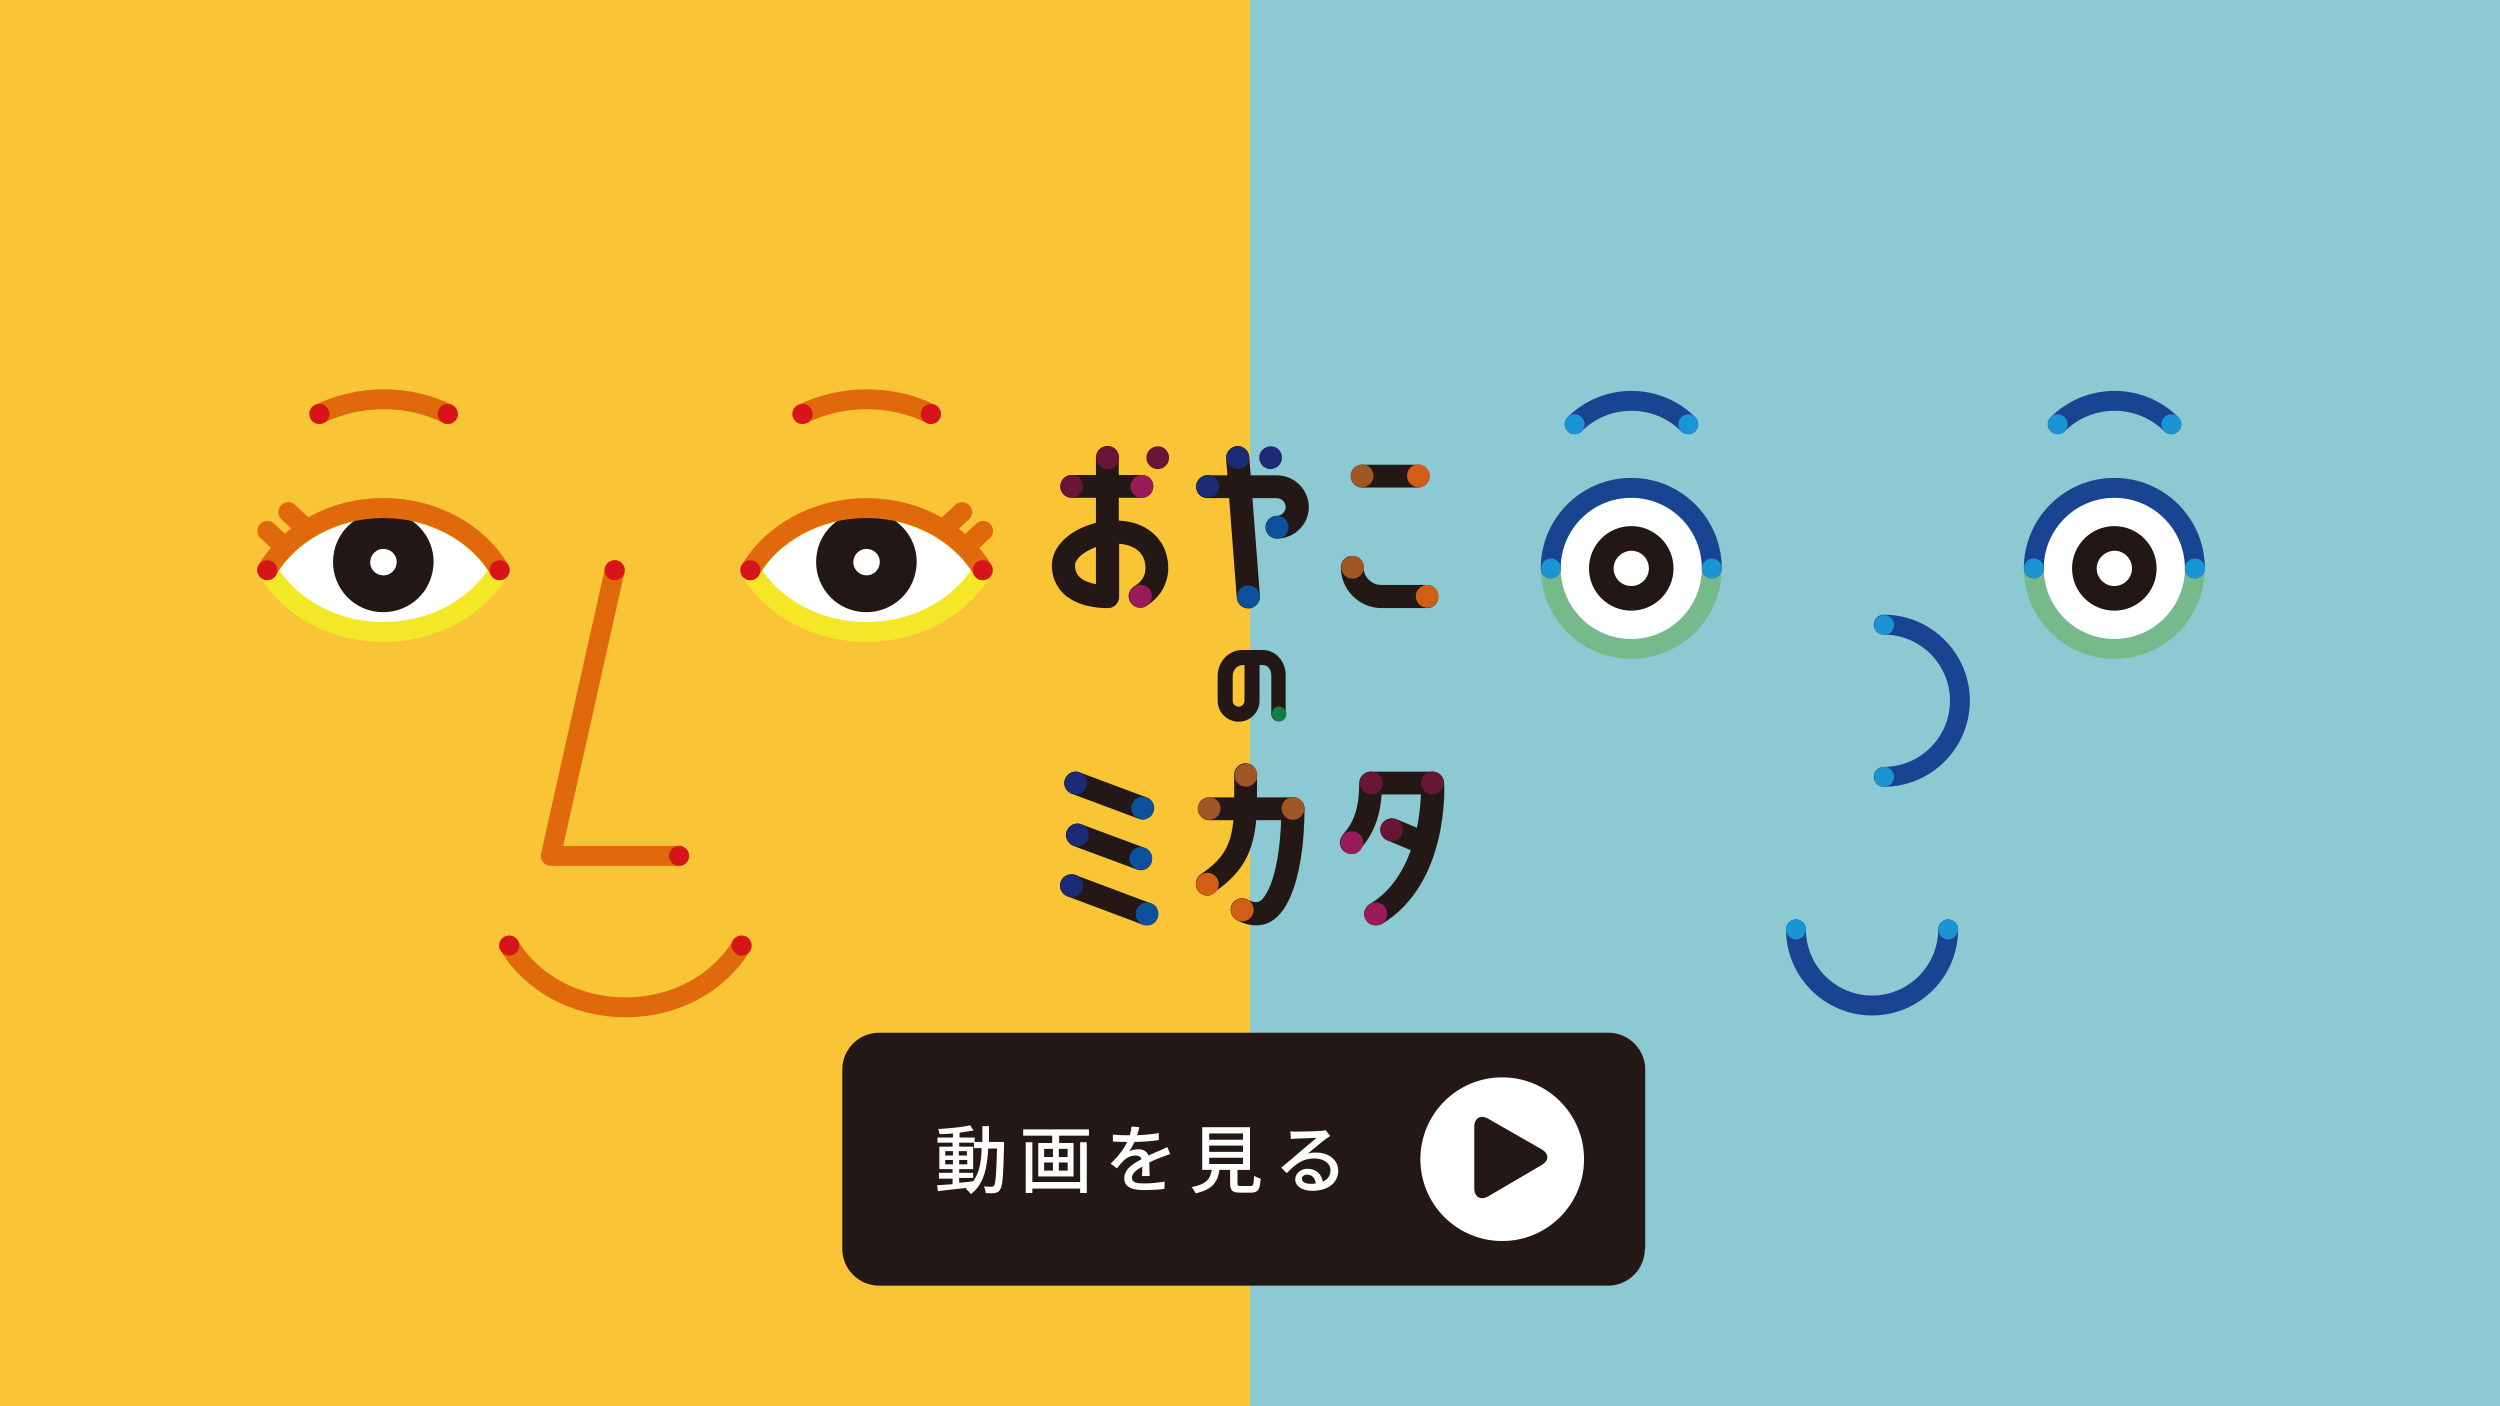<svg version="1.1" id="レイヤー_1" xmlns="http://www.w3.org/2000/svg" x="0" y="0" viewBox="0 0 680 382.5" xml:space="preserve"><rect x="0" y="0" width="680" height="382.5" fill="#333333" stroke="none"/><style>.st2{stroke:#76ba8c;stroke-width:5.416;stroke-linecap:round;stroke-miterlimit:10}.st2,.st3{fill:#fff}.st3,.st4{stroke-width:5.416;stroke-linecap:round;stroke-miterlimit:10}.st3,.st4{stroke:#184491;stroke-linejoin:round}.st4{fill:none}.st5{fill:#221714}.st6{fill:#fff}.st7{fill:#1b94d3}.st8,.st9{fill:none;stroke:#e0690c;stroke-width:5.416;stroke-linecap:round;stroke-linejoin:round;stroke-miterlimit:10}.st9{fill:#fff;stroke:#f3e727}.st10{fill:#d61518}.st11{fill:#231815}.st13{fill:#671636}.st14{fill:#9a1b5a}.st15{fill:#1d2a75}.st16{fill:#0d509b}.st18{fill:#a05726}.st19{fill:#d25d17}</style><path fill="#fac437" d="M125 0H0v382.5h340V0z"/><path fill="#8dc9d2" d="M555 0H340v382.5h340V0z"/><path class="st2" d="M553.2 154.6c0 12.1 9.8 21.9 21.9 21.9 12.1 0 21.9-9.8 21.9-21.9 0-12.1-9.8-21.9-21.9-21.9-12.1.1-21.9 9.9-21.9 21.9z"/><path class="st3" d="M597 154.6c0-12.1-9.8-21.9-21.9-21.9-12.1 0-21.9 9.8-21.9 21.9"/><path class="st4" d="M590.6 115.4c-8.5-8.5-22.4-8.5-30.9 0"/><path class="st5" d="M563.6 154.6c0 6.4 5.2 11.5 11.5 11.5 6.4 0 11.5-5.2 11.5-11.5 0-6.4-5.2-11.5-11.5-11.5-6.4 0-11.5 5.2-11.5 11.5z"/><path class="st6" d="M570.3 154.6c0 2.6 2.1 4.8 4.8 4.8 2.6 0 4.8-2.1 4.8-4.8 0-2.6-2.1-4.8-4.8-4.8-2.6.1-4.8 2.2-4.8 4.8z"/><path class="st7" d="M555.9 154.6c0 1.5-1.2 2.7-2.7 2.7-1.5 0-2.7-1.2-2.7-2.7 0-1.5 1.2-2.7 2.7-2.7 1.5 0 2.7 1.2 2.7 2.7zm6.5-39.2c0 1.5-1.2 2.7-2.7 2.7-1.5 0-2.7-1.2-2.7-2.7 0-1.5 1.2-2.7 2.7-2.7 1.4-.1 2.7 1.2 2.7 2.7zm30.9 0c0 1.5-1.2 2.7-2.7 2.7-1.5 0-2.7-1.2-2.7-2.7 0-1.5 1.2-2.7 2.7-2.7 1.5-.1 2.7 1.2 2.7 2.7zm6.4 39.2c0 1.5-1.2 2.7-2.7 2.7-1.5 0-2.7-1.2-2.7-2.7 0-1.5 1.2-2.7 2.7-2.7 1.5 0 2.7 1.2 2.7 2.7z"/><path class="st2" d="M421.8 154.6c0 12.1 9.8 21.9 21.9 21.9 12.1 0 21.9-9.8 21.9-21.9 0-12.1-9.8-21.9-21.9-21.9-12.1.1-21.9 9.9-21.9 21.9z"/><path class="st3" d="M465.6 154.6c0-12.1-9.8-21.9-21.9-21.9-12.1 0-21.9 9.8-21.9 21.9"/><path class="st4" d="M459.2 115.4c-8.5-8.5-22.4-8.5-30.9 0"/><path class="st5" d="M432.2 154.6c0 6.4 5.2 11.5 11.5 11.5 6.4 0 11.5-5.2 11.5-11.5 0-6.4-5.2-11.5-11.5-11.5-6.4 0-11.5 5.2-11.5 11.5z"/><path class="st6" d="M438.9 154.6c0 2.6 2.1 4.8 4.8 4.8 2.6 0 4.8-2.1 4.8-4.8 0-2.6-2.1-4.8-4.8-4.8-2.6.1-4.8 2.2-4.8 4.8z"/><path class="st7" d="M424.6 154.6c0 1.5-1.2 2.7-2.7 2.7-1.5 0-2.7-1.2-2.7-2.7 0-1.5 1.2-2.7 2.7-2.7 1.4 0 2.7 1.2 2.7 2.7zm6.4-39.2c0 1.5-1.2 2.7-2.7 2.7-1.5 0-2.7-1.2-2.7-2.7 0-1.5 1.2-2.7 2.7-2.7 1.4-.1 2.7 1.2 2.7 2.7zm30.9 0c0 1.5-1.2 2.7-2.7 2.7-1.5 0-2.7-1.2-2.7-2.7 0-1.5 1.2-2.7 2.7-2.7 1.5-.1 2.7 1.2 2.7 2.7zm6.4 39.2c0 1.5-1.2 2.7-2.7 2.7-1.5 0-2.7-1.2-2.7-2.7 0-1.5 1.2-2.7 2.7-2.7 1.5 0 2.7 1.2 2.7 2.7z"/><path class="st4" d="M512.4 211.3c11.4 0 20.7-9.3 20.7-20.7 0-11.4-9.3-20.7-20.7-20.7"/><path class="st7" d="M515.2 170c0 1.5-1.2 2.7-2.7 2.7-1.5 0-2.7-1.2-2.7-2.7 0-1.5 1.2-2.7 2.7-2.7 1.4 0 2.7 1.2 2.7 2.7zm0 41.3c0 1.5-1.2 2.7-2.7 2.7-1.5 0-2.7-1.2-2.7-2.7 0-1.5 1.2-2.7 2.7-2.7 1.4 0 2.7 1.2 2.7 2.7z"/><path class="st4" d="M488.5 252.8c0 11.4 9.3 20.7 20.7 20.7 11.4 0 20.7-9.3 20.7-20.7"/><path class="st7" d="M491.2 252.8c0 1.5-1.2 2.7-2.7 2.7-1.5 0-2.7-1.2-2.7-2.7 0-1.5 1.2-2.7 2.7-2.7 1.5 0 2.7 1.2 2.7 2.7zm41.4 0c0 1.5-1.2 2.7-2.7 2.7-1.5 0-2.7-1.2-2.7-2.7 0-1.5 1.2-2.7 2.7-2.7 1.5 0 2.7 1.2 2.7 2.7z"/><path class="st8" d="M167.2 155.1l-17.4 77.7h34.9m77-93.5l-4.4 4.1m10.1 1l-4.4 4.1"/><path class="st9" d="M235.7 138.3c-13.7 0-25.6 6.8-31.6 16.8 6 10 17.9 16.8 31.6 16.8 13.7 0 25.6-6.8 31.6-16.8-6-10-17.9-16.8-31.6-16.8z"/><path class="st5" d="M249 155.8c-1.6 7.4-8.9 12-16.3 10.4-7.4-1.6-12-8.9-10.4-16.3 1.6-7.4 8.9-12 16.3-10.4 7.4 1.7 12.1 9 10.4 16.3z"/><path class="st6" d="M239.2 153.7c-.4 1.9-2.4 3.2-4.3 2.7-1.9-.4-3.2-2.4-2.7-4.3.4-1.9 2.4-3.2 4.3-2.7 1.9.4 3.2 2.3 2.7 4.3z"/><path class="st8" d="M267.3 155c-6-10-17.9-16.8-31.6-16.8-13.7 0-25.6 6.8-31.6 16.8M78.4 139.3l4.4 4.1m-10.1 1l4.4 4.1m-4.4 6.5c6-10 17.9-16.8 31.6-16.8 13.7 0 25.6 6.8 31.6 16.8"/><path class="st10" d="M206.8 155.5c-.2 1.5-1.6 2.5-3.1 2.3-1.5-.2-2.5-1.6-2.3-3.1.2-1.5 1.6-2.5 3.1-2.3 1.5.2 2.5 1.6 2.3 3.1z"/><path class="st8" d="M253.2 112.6c-5.2-2.6-11.1-4-17.5-4-6.3 0-12.3 1.5-17.5 4"/><path class="st10" d="M221 113c-.2 1.5-1.6 2.5-3.1 2.3-1.5-.2-2.5-1.6-2.3-3.1.2-1.5 1.6-2.5 3.1-2.3 1.5.2 2.5 1.6 2.3 3.1zm34.9 0c-.2 1.5-1.6 2.5-3.1 2.3-1.5-.2-2.5-1.6-2.3-3.1.2-1.5 1.6-2.5 3.1-2.3 1.5.2 2.5 1.6 2.3 3.1zm-86 42.5c-.2 1.5-1.6 2.5-3.1 2.3-1.5-.2-2.5-1.6-2.3-3.1.2-1.5 1.6-2.5 3.1-2.3 1.5.2 2.5 1.6 2.3 3.1zm17.5 77.7c-.2 1.5-1.6 2.5-3.1 2.3-1.5-.2-2.5-1.6-2.3-3.1.2-1.5 1.6-2.5 3.1-2.3 1.5.3 2.5 1.6 2.3 3.1zm82.6-77.7c-.2 1.5-1.6 2.5-3.1 2.3-1.5-.2-2.5-1.6-2.3-3.1.2-1.5 1.6-2.5 3.1-2.3 1.5.2 2.5 1.6 2.3 3.1z"/><path class="st8" d="M138.5 257.2c6 10 17.9 16.8 31.6 16.8 13.7 0 25.6-6.8 31.6-16.8"/><path class="st10" d="M199 256.8c.2-1.5 1.6-2.5 3.1-2.3 1.5.2 2.5 1.6 2.3 3.1-.2 1.5-1.6 2.5-3.1 2.3-1.5-.3-2.5-1.7-2.3-3.1zm-63.2 0c.2-1.5 1.6-2.5 3.1-2.3 1.5.2 2.5 1.6 2.3 3.1-.2 1.5-1.6 2.5-3.1 2.3-1.5-.3-2.5-1.7-2.3-3.1z"/><path class="st9" d="M104.3 138.3c-13.7 0-25.6 6.8-31.6 16.8 6 10 17.9 16.8 31.6 16.8 13.7 0 25.6-6.8 31.6-16.8-6-10-17.9-16.8-31.6-16.8z"/><path class="st5" d="M117.6 155.8c-1.6 7.4-8.9 12-16.3 10.4-7.4-1.6-12-8.9-10.4-16.3 1.6-7.4 8.9-12 16.3-10.4 7.4 1.7 12.1 9 10.4 16.3z"/><path class="st6" d="M107.8 153.7c-.4 1.9-2.4 3.2-4.3 2.7-2-.4-3.2-2.4-2.7-4.3.4-1.9 2.4-3.2 4.3-2.7 1.9.4 3.2 2.3 2.7 4.3z"/><path class="st8" d="M135.9 155c-6-10-17.9-16.8-31.6-16.8-13.7 0-25.6 6.8-31.6 16.8m49.1-42.4c-5.2-2.6-11.1-4-17.5-4-6.3 0-12.3 1.5-17.5 4"/><path class="st10" d="M89.6 113c-.2 1.5-1.6 2.5-3.1 2.3-1.5-.2-2.5-1.6-2.3-3.1.2-1.5 1.6-2.5 3.1-2.3 1.5.2 2.5 1.6 2.3 3.1zm34.9 0c-.2 1.5-1.6 2.5-3.1 2.3-1.5-.2-2.5-1.6-2.3-3.1.2-1.5 1.6-2.5 3.1-2.3 1.5.2 2.5 1.6 2.3 3.1zm14.1 42.5c-.2 1.5-1.6 2.5-3.1 2.3-1.5-.2-2.5-1.6-2.3-3.1.2-1.5 1.6-2.5 3.1-2.3 1.5.2 2.5 1.6 2.3 3.1zm-63.2 0c-.2 1.5-1.6 2.5-3.1 2.3-1.5-.2-2.5-1.6-2.3-3.1.2-1.5 1.6-2.5 3.1-2.3 1.5.2 2.5 1.6 2.3 3.1z"/><path class="st11" d="M447.4 339.7c0 5.5-4.5 10-10 10H239.1c-5.5 0-10-4.5-10-10v-48.8c0-5.5 4.5-10 10-10h198.4c5.5 0 10 4.5 10 10v48.8z"/><path class="st6" d="M273.1 310.6v.9c-.2 8.4-.4 11.2-1.1 12.1-.4.6-.8.8-1.4.9-.6.1-1.5.1-2.5 0 0-.5-.2-1.3-.5-1.8.9.1 1.8.1 2.1.1.3 0 .5-.1.7-.3.4-.6.6-3.1.8-10.1h-2.4c-.3 5.4-1.2 9.7-4.7 12.4-.3-.4-.9-1.1-1.4-1.4.1-.1.2-.2.4-.3-2.9.3-5.8.6-8 .9l-.2-1.6c1.2-.1 2.6-.2 4.2-.3v-1.5h-3.7V319h3.7v-1h-3.6v-6.1h3.6v-1.1H255v-1.4h4.2v-1.1c-1.2.1-2.5.2-3.6.2-.1-.4-.3-1-.4-1.4 3-.2 6.6-.5 8.7-1l.9 1.4c-1.1.2-2.4.4-3.8.6v1.3h4.1v1.2h2.1v-4.3h1.8v4.3h4.1zm-16 3.7h2.1v-1.2h-2.1v1.2zm2.1 2.4v-1.2h-2.1v1.2h2.1zm1.7 5c1.3-.1 2.6-.2 3.8-.4 1.7-2.3 2.2-5.3 2.3-9h-2.1v-1.5h-4v1.1h3.8v6.1h-3.8v1h3.8v1.4h-3.8v1.3zm2.1-7.4v-1.2h-2.2v1.2h2.2zm-2.1 1.2v1.2h2.2v-1.2h-2.2zm35.3-8.3v1.7h-8.1v2h3.9v9.1h-9.6v-9.1h3.8v-2h-7.9v-1.7h17.9zm-2.4 3.5h1.8v13.8h-1.8v-1.2h-13v1.2H279v-13.8h1.8v10.8h13v-10.8zm-9.8 4h2.4v-2.2H284v2.2zm0 3.7h2.4v-2.2H284v2.2zm6.4-5.9H288v2.2h2.4v-2.2zm0 3.7H288v2.2h2.4v-2.2zm20.2 3.9c.1-.7.1-1.8.1-2.8-1.7 1-2.8 1.9-2.8 3 0 1.4 1.3 1.6 3.3 1.6 1.6 0 3.8-.2 5.6-.5l-.1 2c-1.5.2-3.8.3-5.6.3-3 0-5.3-.7-5.3-3.2s2.4-4 4.7-5.2c-.2-.7-.9-1-1.6-1-1.3 0-2.5.6-3.3 1.4-.6.6-1.2 1.3-1.8 2.1l-1.7-1.3c2.3-2.2 3.7-4.2 4.5-5.9h-.6c-.8 0-2.2 0-3.3-.1v-1.9c1.1.1 2.5.2 3.4.2h1.2c.3-.9.4-1.8.5-2.4l2.1.2c-.1.5-.3 1.3-.6 2.2 2-.1 4.1-.3 5.9-.6v1.9c-2 .3-4.4.5-6.6.5-.4.9-.9 1.8-1.5 2.6.6-.4 1.8-.6 2.6-.6 1.3 0 2.3.6 2.7 1.7 1.2-.6 2.3-1 3.2-1.4.7-.3 1.3-.6 1.9-.9l.8 1.9c-.5.2-1.4.5-2 .7-1 .4-2.3.9-3.7 1.6 0 1.1.1 2.7.1 3.7h-2.1zm29.5 2.5c.8 0 .9-.3 1-2.8.4.3 1.2.6 1.8.8-.2 3-.7 3.8-2.6 3.8h-3c-2.1 0-2.7-.6-2.7-2.5v-3.7h-2.9c-.5 3.2-1.7 5.3-6.5 6.4-.2-.5-.7-1.3-1.1-1.7 4.2-.8 5.1-2.3 5.5-4.7H327v-11.6h13v11.6h-3.4v3.7c0 .6.1.7 1 .7h2.5zM328.9 310h9.2v-1.7h-9.2v1.7zm0 3.3h9.2v-1.7h-9.2v1.7zm0 3.3h9.2v-1.7h-9.2v1.7zm32.9-7.6c-.4.3-.9.6-1.2.8-1 .7-3.5 2.9-4.9 4 .8-.3 1.6-.3 2.4-.3 3.4 0 5.9 2.1 5.9 4.9 0 3.2-2.6 5.5-7.1 5.5-2.8 0-4.6-1.3-4.6-3.1 0-1.5 1.4-2.9 3.3-2.9 2.5 0 3.9 1.6 4.2 3.5 1.4-.6 2.1-1.7 2.1-3.1 0-1.9-1.9-3.2-4.4-3.2-3.2 0-5.1 1.5-7.5 4l-1.5-1.5c1.6-1.3 4.1-3.4 5.2-4.4 1.1-.9 3.4-2.9 4.4-3.7-1.1 0-4.5.2-5.5.2-.5 0-1 .1-1.5.1l-.1-2.1c.5.1 1.1.1 1.6.1 1.1 0 5.6-.1 6.7-.2.7-.1 1.1-.1 1.3-.2l1.2 1.6zm-3.9 12.9c-.2-1.5-1-2.4-2.4-2.4-.8 0-1.4.5-1.4 1.1 0 .9 1 1.4 2.4 1.4.5 0 1 0 1.4-.1z"/><path d="M431.4 315.3c0 12.6-10.2 22.8-22.8 22.8-12.6 0-22.8-10.2-22.8-22.8 0-12.6 10.2-22.8 22.8-22.8 12.6 0 22.8 10.2 22.8 22.8z" fill="#fff" stroke="#231815" stroke-width="1.083" stroke-miterlimit="10"/><path class="st11" d="M419.3 316.9c2.1-1.2 2.1-3.1 0-4.3l-14.5-8.3c-2.1-1.2-3.8-.2-3.8 2.2v16.7c0 2.4 1.7 3.4 3.8 2.2l14.5-8.5zM310.6 135.4h-19.1c-1.7 0-3.1-1.4-3.1-3.1 0-1.7 1.4-3.1 3.1-3.1h19.1c1.7 0 3.1 1.4 3.1 3.1 0 1.7-1.4 3.1-3.1 3.1z"/><path class="st11" d="M300.9 165.4c-1.8 0-7.9-.3-11.7-4-2-2-3.1-4.6-3.1-7.6 0-4.9 4.3-9.3 11-11.3.3-.1.7-.2 1-.3v-17.8c0-1.7 1.4-3.1 3.1-3.1 1.7 0 3.1 1.4 3.1 3.1v17.2c4.6.2 9 2 11.6 6.1 1.3 2 2.5 5.8 1.5 9.7-.8 3.2-2.8 5.7-5.7 7.5-1.5.9-3.4.3-4.3-1.2-.9-1.5-.3-3.4 1.2-4.3 1.5-.9 2.4-2 2.8-3.5.5-2-.2-4-.7-4.8-1.3-2.1-3.7-3-6.3-3.2v14.4c0 1.7-1.3 3.1-3 3.1h-.5zm-2.8-16.6c-3.3 1.2-5.7 3.2-5.7 5 0 1.3.4 2.3 1.2 3.1 1.1 1.1 2.9 1.7 4.5 2v-10.1z"/><path class="st13" d="M318 124.5c0 1.7-1.4 3.1-3.1 3.1-1.7 0-3.1-1.4-3.1-3.1 0-1.7 1.4-3.1 3.1-3.1 1.6-.1 3.1 1.3 3.1 3.1m-13.6 0c0 1.7-1.4 3.1-3.1 3.1-1.7 0-3.1-1.4-3.1-3.1 0-1.7 1.4-3.1 3.1-3.1 1.7-.1 3.1 1.3 3.1 3.1"/><path class="st14" d="M313.7 132.3c0 1.7-1.4 3.1-3.1 3.1-1.7 0-3.1-1.4-3.1-3.1 0-1.7 1.4-3.1 3.1-3.1 1.7-.1 3.1 1.3 3.1 3.1m-.4 29.9c0 1.7-1.4 3.1-3.1 3.1-1.7 0-3.1-1.4-3.1-3.1 0-1.7 1.4-3.1 3.1-3.1 1.7-.1 3.1 1.3 3.1 3.1"/><path class="st13" d="M294.6 132.3c0 1.7-1.4 3.1-3.1 3.1-1.7 0-3.1-1.4-3.1-3.1 0-1.7 1.4-3.1 3.1-3.1 1.7-.1 3.1 1.3 3.1 3.1"/><path class="st11" d="M347.3 146.5c-1.7 0-3.1-1.4-3.1-3.1 0-1.7 1.4-3.1 3.1-3.1 1.3 0 2.4-1.1 2.4-2.4 0-1.3-1.1-2.4-2.4-2.4h-18.9c-1.7 0-3.1-1.4-3.1-3.1 0-1.7 1.4-3.1 3.1-3.1h18.9c4.8 0 8.7 3.9 8.7 8.7 0 4.6-3.9 8.5-8.7 8.5z"/><path class="st11" d="M339.5 165.5c-1.6 0-3-1.3-3.1-2.9l-2.9-37.9c-.1-1.7 1.2-3.2 2.9-3.4 1.7-.1 3.2 1.2 3.4 2.9l2.9 37.9c.1 1.7-1.2 3.2-2.9 3.4h-.3z"/><path class="st15" d="M339.8 124.5c0 1.7-1.4 3.1-3.1 3.1s-3.1-1.4-3.1-3.1c0-1.7 1.4-3.1 3.1-3.1s3.1 1.3 3.1 3.1"/><path class="st16" d="M342.7 162.3c0 1.7-1.4 3.1-3.1 3.1-1.7 0-3.1-1.4-3.1-3.1 0-1.7 1.4-3.1 3.1-3.1 1.7 0 3.1 1.4 3.1 3.1"/><path class="st15" d="M348.7 124.5c0 1.7-1.4 3.1-3.1 3.1-1.7 0-3.1-1.4-3.1-3.1 0-1.7 1.4-3.1 3.1-3.1 1.7-.1 3.1 1.3 3.1 3.1"/><path class="st16" d="M350.5 143.4c0 1.7-1.4 3.1-3.1 3.1-1.7 0-3.1-1.4-3.1-3.1 0-1.7 1.4-3.1 3.1-3.1 1.7 0 3.1 1.4 3.1 3.1"/><path class="st15" d="M331.6 132.3c0 1.7-1.4 3.1-3.1 3.1-1.7 0-3.1-1.4-3.1-3.1 0-1.7 1.4-3.1 3.1-3.1 1.7-.1 3.1 1.3 3.1 3.1"/><path class="st11" d="M347.8 196.2c-1.1 0-2-.9-2-2v-10.6s-.1-2.7-2.3-2.7h-.9v9.7c0 3.1-2.5 5.7-5.7 5.7-3.1 0-5.7-2.5-5.7-5.7v-6.7c0-3.9 3-7.1 6.7-7.1h5.5c3.9 0 6.3 3.4 6.3 6.8v10.6c.1 1.2-.7 2-1.9 2zm-9.8-15.3c-1.5 0-2.7 1.4-2.7 3v6.7c0 .9.7 1.6 1.6 1.6.9 0 1.6-.7 1.6-1.6v-9.7h-.5z"/><path d="M349.9 194.2c0 1.1-.9 2-2 2s-2-.9-2-2 .9-2 2-2 2 .9 2 2" fill="#108041"/><path class="st11" d="M385.7 132.6h-15.2c-1.7 0-3.1-1.4-3.1-3.1 0-1.7 1.4-3.1 3.1-3.1h15.2c1.7 0 3.1 1.4 3.1 3.1.1 1.6-1.4 3.1-3.1 3.1z"/><path class="st18" d="M373.6 129.4c0 1.7-1.4 3.1-3.1 3.1-1.7 0-3.1-1.4-3.1-3.1 0-1.7 1.4-3.1 3.1-3.1 1.7 0 3.1 1.4 3.1 3.1"/><path class="st19" d="M388.9 129.4c0 1.7-1.4 3.1-3.1 3.1-1.7 0-3.1-1.4-3.1-3.1 0-1.7 1.4-3.1 3.1-3.1 1.6 0 3.1 1.4 3.1 3.1"/><path class="st11" d="M388.2 165.4h-12.4c-6.1 0-11.1-5-11.1-11.1 0-1.7 1.4-3.1 3.1-3.1 1.7 0 3.1 1.4 3.1 3.1 0 2.7 2.2 4.8 4.8 4.8h12.4c1.7 0 3.1 1.4 3.1 3.1.1 1.8-1.3 3.2-3 3.2z"/><path class="st19" d="M391.3 162.2c0 1.7-1.4 3.1-3.1 3.1-1.7 0-3.1-1.4-3.1-3.1 0-1.7 1.4-3.1 3.1-3.1 1.7 0 3.1 1.4 3.1 3.1"/><path class="st18" d="M371 154.3c0 1.7-1.4 3.1-3.1 3.1-1.7 0-3.1-1.4-3.1-3.1 0-1.7 1.4-3.1 3.1-3.1 1.7-.1 3.1 1.3 3.1 3.1"/><path class="st11" d="M310.8 222.9c-.4 0-.7-.1-1.1-.2l-18.2-6.8c-1.6-.6-2.5-2.4-1.8-4 .6-1.6 2.4-2.5 4-1.8l18.2 6.8c1.6.6 2.5 2.4 1.8 4-.4 1.2-1.6 2-2.9 2z"/><path class="st15" d="M295.7 213c0 1.7-1.4 3.1-3.1 3.1-1.7 0-3.1-1.4-3.1-3.1 0-1.7 1.4-3.1 3.1-3.1 1.7 0 3.1 1.4 3.1 3.1"/><path class="st16" d="M313.9 219.8c0 1.7-1.4 3.1-3.1 3.1-1.7 0-3.1-1.4-3.1-3.1 0-1.7 1.4-3.1 3.1-3.1 1.7 0 3.1 1.4 3.1 3.1"/><path class="st11" d="M310.3 236.7c-.4 0-.7-.1-1.1-.2l-17.2-6.4c-1.6-.6-2.5-2.4-1.9-4 .6-1.6 2.4-2.5 4-1.9l17.2 6.4c1.6.6 2.5 2.4 1.9 4-.4 1.3-1.6 2.1-2.9 2.1z"/><path class="st15" d="M296.2 227.1c0 1.7-1.4 3.1-3.1 3.1s-3.1-1.4-3.1-3.1c0-1.7 1.4-3.1 3.1-3.1s3.1 1.4 3.1 3.1"/><path class="st16" d="M313.4 233.5c0 1.7-1.4 3.1-3.1 3.1-1.7 0-3.1-1.4-3.1-3.1 0-1.7 1.4-3.1 3.1-3.1 1.7 0 3.1 1.4 3.1 3.1"/><path class="st11" d="M311.9 251.7c-.4 0-.7-.1-1.1-.2l-20.5-7.7c-1.6-.6-2.4-2.4-1.8-4 .6-1.6 2.4-2.4 4-1.8l20.5 7.7c1.6.6 2.4 2.4 1.8 4-.4 1.2-1.6 2-2.9 2z"/><path class="st15" d="M294.6 240.9c0 1.7-1.4 3.1-3.1 3.1-1.7 0-3.1-1.4-3.1-3.1 0-1.7 1.4-3.1 3.1-3.1 1.7-.1 3.1 1.3 3.1 3.1"/><path class="st16" d="M315.1 248.6c0 1.7-1.4 3.1-3.1 3.1-1.7 0-3.1-1.4-3.1-3.1 0-1.7 1.4-3.1 3.1-3.1 1.7-.1 3.1 1.3 3.1 3.1"/><g><path class="st11" d="M351.7 223.1h-22.8c-1.7 0-3.1-1.4-3.1-3.1 0-1.7 1.4-3.1 3.1-3.1h22.8c1.7 0 3.1 1.4 3.1 3.1 0 1.7-1.4 3.1-3.1 3.1z"/><path class="st11" d="M328.4 243.6c-1 0-2-.5-2.6-1.4-1-1.4-.6-3.4.8-4.4 7-4.7 9-9 9.1-19.2v-7.9c0-1.7 1.4-3.1 3.1-3.1 1.7 0 3.1 1.4 3.1 3.1v7.8c-.1 12.1-3.2 18.5-11.8 24.3-.5.7-1.1.8-1.7.8zm13.3 8.1c-1.9 0-3.8-.6-5.4-1.5-1.5-.9-2-2.8-1.2-4.3.9-1.5 2.8-2 4.3-1.2 2.6 1.5 3.8.1 4.1-.3 4.4-5.3 5.1-19.4 5-24.4 0-1.7 1.3-3.2 3.1-3.2 1.7 0 3.2 1.3 3.2 3.1 0 .2.1 5.1-.6 10.9-1 8.2-3 14.1-5.9 17.6-2 2.4-4.3 3.3-6.6 3.3z"/><path class="st18" d="M342 210.9c0 1.7-1.4 3.1-3.1 3.1-1.7 0-3.1-1.4-3.1-3.1 0-1.7 1.4-3.1 3.1-3.1 1.7-.1 3.1 1.3 3.1 3.1"/><path class="st19" d="M331.5 240.5c0 1.7-1.4 3.1-3.1 3.1-1.7 0-3.1-1.4-3.1-3.1s1.4-3.1 3.1-3.1c1.7 0 3.1 1.4 3.1 3.1"/><path class="st18" d="M332 219.9c0 1.7-1.4 3.1-3.1 3.1-1.7 0-3.1-1.4-3.1-3.1 0-1.7 1.4-3.1 3.1-3.1 1.7 0 3.1 1.4 3.1 3.1m22.8 0c0 1.7-1.4 3.1-3.1 3.1-1.7 0-3.1-1.4-3.1-3.1 0-1.7 1.4-3.1 3.1-3.1 1.7 0 3.1 1.4 3.1 3.1"/><path class="st19" d="M341 247.5c0 1.7-1.4 3.1-3.1 3.1-1.7 0-3.1-1.4-3.1-3.1 0-1.7 1.4-3.1 3.1-3.1 1.7-.1 3.1 1.3 3.1 3.1"/></g><g><path class="st11" d="M389.6 216.1H373c-1.7 0-3.1-1.4-3.1-3.1 0-1.7 1.4-3.1 3.1-3.1h16.6c1.7 0 3.1 1.4 3.1 3.1 0 1.7-1.4 3.1-3.1 3.1z"/><path class="st11" d="M367.6 232.3c-.7 0-1.5-.3-2.1-.8-1.3-1.1-1.4-3.1-.3-4.4 2.8-3.2 4.5-6.7 4.5-14.1 0-1.7 1.4-3.1 3.1-3.1 1.7 0 3.1 1.4 3.1 3.1 0 8-1.8 13.3-6.1 18.2-.4.7-1.3 1.1-2.2 1.1zm6.6 19.4c-1.1 0-2.1-.5-2.7-1.5-.9-1.5-.4-3.4 1.1-4.3 15-9 13.9-32.5 13.9-32.7-.1-1.7 1.2-3.2 3-3.3 1.7-.1 3.2 1.2 3.3 3 .1 1.1 1.3 27.5-16.9 38.4-.6.3-1.2.4-1.7.4z"/><path class="st11" d="M385.5 231.8c-.4 0-.8-.1-1.2-.3l-6.9-2.9c-1.6-.7-2.3-2.5-1.7-4.1.7-1.6 2.5-2.3 4.1-1.7l6.9 2.9c1.6.7 2.3 2.5 1.7 4.1-.6 1.3-1.7 2-2.9 2z"/><path class="st13" d="M376.1 213c0 1.7-1.4 3.1-3.1 3.1-1.7 0-3.1-1.4-3.1-3.1 0-1.7 1.4-3.1 3.1-3.1 1.7 0 3.1 1.4 3.1 3.1m16.6 0c0 1.7-1.4 3.1-3.1 3.1-1.7 0-3.1-1.4-3.1-3.1 0-1.7 1.4-3.1 3.1-3.1 1.7 0 3.1 1.4 3.1 3.1m-11.1 12.7c0 1.7-1.4 3.1-3.1 3.1-1.7 0-3.1-1.4-3.1-3.1 0-1.7 1.4-3.1 3.1-3.1 1.7 0 3.1 1.4 3.1 3.1"/><path class="st14" d="M377.3 248.6c0 1.7-1.4 3.1-3.1 3.1-1.7 0-3.1-1.4-3.1-3.1 0-1.7 1.4-3.1 3.1-3.1 1.7-.1 3.1 1.3 3.1 3.1m-6.5-19.4c0 1.7-1.4 3.1-3.1 3.1-1.7 0-3.1-1.4-3.1-3.1 0-1.7 1.4-3.1 3.1-3.1 1.7-.1 3.1 1.3 3.1 3.1"/></g></svg>